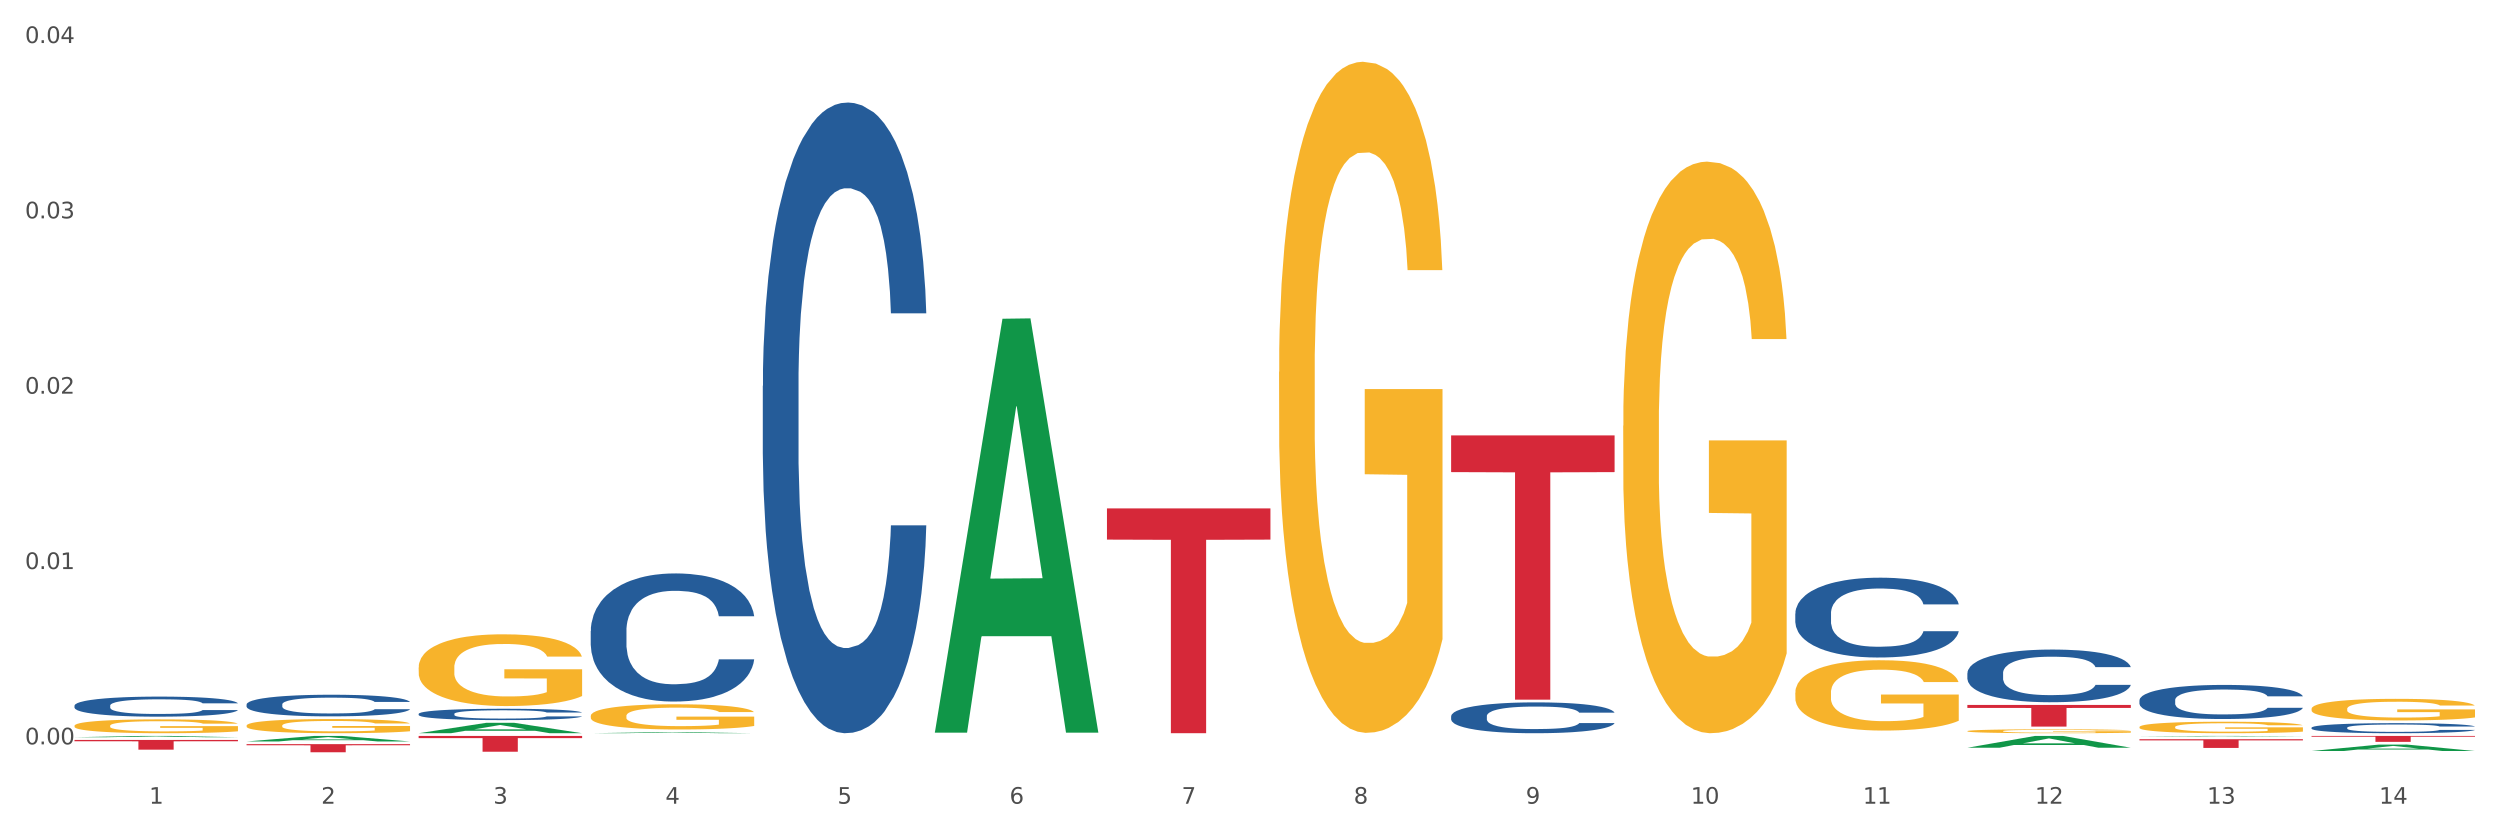 <?xml version="1.0" encoding="utf-8" standalone="no"?>
<!DOCTYPE svg PUBLIC "-//W3C//DTD SVG 1.1//EN"
  "http://www.w3.org/Graphics/SVG/1.1/DTD/svg11.dtd">
<svg xmlns:xlink="http://www.w3.org/1999/xlink" width="1080pt" height="360pt" viewBox="0 0 1080 360" xmlns="http://www.w3.org/2000/svg" version="1.1">
 <rect x="0" y="0" width="1080" height="360" fill="#333333" stroke="none"/>
 <defs>
  <style type="text/css">*{stroke-linejoin: round; stroke-linecap: butt}</style>
 </defs>
 <g id="figure_1">
  <g id="patch_1">
   <path d="M 0 360 
L 1080 360 
L 1080 0 
L 0 0 
z
" style="fill: #ffffff; stroke: #ffffff; stroke-linejoin: miter"/>
  </g>
  <g id="axes_1">
   <g id="matplotlib.axis_1">
    <g id="xtick_1">
     <g id="text_1">
      <!-- 1 -->
      <g style="fill: #4d4d4d" transform="translate(64.432 347.204) scale(0.096 -0.096)">
       <defs>
        <path id="DejaVuSans-31" d="M 794 531 
L 1825 531 
L 1825 4091 
L 703 3866 
L 703 4441 
L 1819 4666 
L 2450 4666 
L 2450 531 
L 3481 531 
L 3481 0 
L 794 0 
L 794 531 
z
" transform="scale(0.016)"/>
       </defs>
       <use xlink:href="#DejaVuSans-31"/>
      </g>
     </g>
    </g>
    <g id="xtick_2">
     <g id="text_2">
      <!-- 2 -->
      <g style="fill: #4d4d4d" transform="translate(138.771 347.204) scale(0.096 -0.096)">
       <defs>
        <path id="DejaVuSans-32" d="M 1228 531 
L 3431 531 
L 3431 0 
L 469 0 
L 469 531 
Q 828 903 1448 1529 
Q 2069 2156 2228 2338 
Q 2531 2678 2651 2914 
Q 2772 3150 2772 3378 
Q 2772 3750 2511 3984 
Q 2250 4219 1831 4219 
Q 1534 4219 1204 4116 
Q 875 4013 500 3803 
L 500 4441 
Q 881 4594 1212 4672 
Q 1544 4750 1819 4750 
Q 2544 4750 2975 4387 
Q 3406 4025 3406 3419 
Q 3406 3131 3298 2873 
Q 3191 2616 2906 2266 
Q 2828 2175 2409 1742 
Q 1991 1309 1228 531 
z
" transform="scale(0.016)"/>
       </defs>
       <use xlink:href="#DejaVuSans-32"/>
      </g>
     </g>
    </g>
    <g id="xtick_3">
     <g id="text_3">
      <!-- 3 -->
      <g style="fill: #4d4d4d" transform="translate(213.109 347.204) scale(0.096 -0.096)">
       <defs>
        <path id="DejaVuSans-33" d="M 2597 2516 
Q 3050 2419 3304 2112 
Q 3559 1806 3559 1356 
Q 3559 666 3084 287 
Q 2609 -91 1734 -91 
Q 1441 -91 1130 -33 
Q 819 25 488 141 
L 488 750 
Q 750 597 1062 519 
Q 1375 441 1716 441 
Q 2309 441 2620 675 
Q 2931 909 2931 1356 
Q 2931 1769 2642 2001 
Q 2353 2234 1838 2234 
L 1294 2234 
L 1294 2753 
L 1863 2753 
Q 2328 2753 2575 2939 
Q 2822 3125 2822 3475 
Q 2822 3834 2567 4026 
Q 2313 4219 1838 4219 
Q 1578 4219 1281 4162 
Q 984 4106 628 3988 
L 628 4550 
Q 988 4650 1302 4700 
Q 1616 4750 1894 4750 
Q 2613 4750 3031 4423 
Q 3450 4097 3450 3541 
Q 3450 3153 3228 2886 
Q 3006 2619 2597 2516 
z
" transform="scale(0.016)"/>
       </defs>
       <use xlink:href="#DejaVuSans-33"/>
      </g>
     </g>
    </g>
    <g id="xtick_4">
     <g id="text_4">
      <!-- 4 -->
      <g style="fill: #4d4d4d" transform="translate(287.448 347.204) scale(0.096 -0.096)">
       <defs>
        <path id="DejaVuSans-34" d="M 2419 4116 
L 825 1625 
L 2419 1625 
L 2419 4116 
z
M 2253 4666 
L 3047 4666 
L 3047 1625 
L 3713 1625 
L 3713 1100 
L 3047 1100 
L 3047 0 
L 2419 0 
L 2419 1100 
L 313 1100 
L 313 1709 
L 2253 4666 
z
" transform="scale(0.016)"/>
       </defs>
       <use xlink:href="#DejaVuSans-34"/>
      </g>
     </g>
    </g>
    <g id="xtick_5">
     <g id="text_5">
      <!-- 5 -->
      <g style="fill: #4d4d4d" transform="translate(361.787 347.204) scale(0.096 -0.096)">
       <defs>
        <path id="DejaVuSans-35" d="M 691 4666 
L 3169 4666 
L 3169 4134 
L 1269 4134 
L 1269 2991 
Q 1406 3038 1543 3061 
Q 1681 3084 1819 3084 
Q 2600 3084 3056 2656 
Q 3513 2228 3513 1497 
Q 3513 744 3044 326 
Q 2575 -91 1722 -91 
Q 1428 -91 1123 -41 
Q 819 9 494 109 
L 494 744 
Q 775 591 1075 516 
Q 1375 441 1709 441 
Q 2250 441 2565 725 
Q 2881 1009 2881 1497 
Q 2881 1984 2565 2268 
Q 2250 2553 1709 2553 
Q 1456 2553 1204 2497 
Q 953 2441 691 2322 
L 691 4666 
z
" transform="scale(0.016)"/>
       </defs>
       <use xlink:href="#DejaVuSans-35"/>
      </g>
     </g>
    </g>
    <g id="xtick_6">
     <g id="text_6">
      <!-- 6 -->
      <g style="fill: #4d4d4d" transform="translate(436.125 347.204) scale(0.096 -0.096)">
       <defs>
        <path id="DejaVuSans-36" d="M 2113 2584 
Q 1688 2584 1439 2293 
Q 1191 2003 1191 1497 
Q 1191 994 1439 701 
Q 1688 409 2113 409 
Q 2538 409 2786 701 
Q 3034 994 3034 1497 
Q 3034 2003 2786 2293 
Q 2538 2584 2113 2584 
z
M 3366 4563 
L 3366 3988 
Q 3128 4100 2886 4159 
Q 2644 4219 2406 4219 
Q 1781 4219 1451 3797 
Q 1122 3375 1075 2522 
Q 1259 2794 1537 2939 
Q 1816 3084 2150 3084 
Q 2853 3084 3261 2657 
Q 3669 2231 3669 1497 
Q 3669 778 3244 343 
Q 2819 -91 2113 -91 
Q 1303 -91 875 529 
Q 447 1150 447 2328 
Q 447 3434 972 4092 
Q 1497 4750 2381 4750 
Q 2619 4750 2861 4703 
Q 3103 4656 3366 4563 
z
" transform="scale(0.016)"/>
       </defs>
       <use xlink:href="#DejaVuSans-36"/>
      </g>
     </g>
    </g>
    <g id="xtick_7">
     <g id="text_7">
      <!-- 7 -->
      <g style="fill: #4d4d4d" transform="translate(510.464 347.204) scale(0.096 -0.096)">
       <defs>
        <path id="DejaVuSans-37" d="M 525 4666 
L 3525 4666 
L 3525 4397 
L 1831 0 
L 1172 0 
L 2766 4134 
L 525 4134 
L 525 4666 
z
" transform="scale(0.016)"/>
       </defs>
       <use xlink:href="#DejaVuSans-37"/>
      </g>
     </g>
    </g>
    <g id="xtick_8">
     <g id="text_8">
      <!-- 8 -->
      <g style="fill: #4d4d4d" transform="translate(584.803 347.204) scale(0.096 -0.096)">
       <defs>
        <path id="DejaVuSans-38" d="M 2034 2216 
Q 1584 2216 1326 1975 
Q 1069 1734 1069 1313 
Q 1069 891 1326 650 
Q 1584 409 2034 409 
Q 2484 409 2743 651 
Q 3003 894 3003 1313 
Q 3003 1734 2745 1975 
Q 2488 2216 2034 2216 
z
M 1403 2484 
Q 997 2584 770 2862 
Q 544 3141 544 3541 
Q 544 4100 942 4425 
Q 1341 4750 2034 4750 
Q 2731 4750 3128 4425 
Q 3525 4100 3525 3541 
Q 3525 3141 3298 2862 
Q 3072 2584 2669 2484 
Q 3125 2378 3379 2068 
Q 3634 1759 3634 1313 
Q 3634 634 3220 271 
Q 2806 -91 2034 -91 
Q 1263 -91 848 271 
Q 434 634 434 1313 
Q 434 1759 690 2068 
Q 947 2378 1403 2484 
z
M 1172 3481 
Q 1172 3119 1398 2916 
Q 1625 2713 2034 2713 
Q 2441 2713 2670 2916 
Q 2900 3119 2900 3481 
Q 2900 3844 2670 4047 
Q 2441 4250 2034 4250 
Q 1625 4250 1398 4047 
Q 1172 3844 1172 3481 
z
" transform="scale(0.016)"/>
       </defs>
       <use xlink:href="#DejaVuSans-38"/>
      </g>
     </g>
    </g>
    <g id="xtick_9">
     <g id="text_9">
      <!-- 9 -->
      <g style="fill: #4d4d4d" transform="translate(659.142 347.204) scale(0.096 -0.096)">
       <defs>
        <path id="DejaVuSans-39" d="M 703 97 
L 703 672 
Q 941 559 1184 500 
Q 1428 441 1663 441 
Q 2288 441 2617 861 
Q 2947 1281 2994 2138 
Q 2813 1869 2534 1725 
Q 2256 1581 1919 1581 
Q 1219 1581 811 2004 
Q 403 2428 403 3163 
Q 403 3881 828 4315 
Q 1253 4750 1959 4750 
Q 2769 4750 3195 4129 
Q 3622 3509 3622 2328 
Q 3622 1225 3098 567 
Q 2575 -91 1691 -91 
Q 1453 -91 1209 -44 
Q 966 3 703 97 
z
M 1959 2075 
Q 2384 2075 2632 2365 
Q 2881 2656 2881 3163 
Q 2881 3666 2632 3958 
Q 2384 4250 1959 4250 
Q 1534 4250 1286 3958 
Q 1038 3666 1038 3163 
Q 1038 2656 1286 2365 
Q 1534 2075 1959 2075 
z
" transform="scale(0.016)"/>
       </defs>
       <use xlink:href="#DejaVuSans-39"/>
      </g>
     </g>
    </g>
    <g id="xtick_10">
     <g id="text_10">
      <!-- 10 -->
      <g style="fill: #4d4d4d" transform="translate(730.426 347.204) scale(0.096 -0.096)">
       <defs>
        <path id="DejaVuSans-30" d="M 2034 4250 
Q 1547 4250 1301 3770 
Q 1056 3291 1056 2328 
Q 1056 1369 1301 889 
Q 1547 409 2034 409 
Q 2525 409 2770 889 
Q 3016 1369 3016 2328 
Q 3016 3291 2770 3770 
Q 2525 4250 2034 4250 
z
M 2034 4750 
Q 2819 4750 3233 4129 
Q 3647 3509 3647 2328 
Q 3647 1150 3233 529 
Q 2819 -91 2034 -91 
Q 1250 -91 836 529 
Q 422 1150 422 2328 
Q 422 3509 836 4129 
Q 1250 4750 2034 4750 
z
" transform="scale(0.016)"/>
       </defs>
       <use xlink:href="#DejaVuSans-31"/>
       <use xlink:href="#DejaVuSans-30" transform="translate(63.623 0)"/>
      </g>
     </g>
    </g>
    <g id="xtick_11">
     <g id="text_11">
      <!-- 11 -->
      <g style="fill: #4d4d4d" transform="translate(804.765 347.204) scale(0.096 -0.096)">
       <use xlink:href="#DejaVuSans-31"/>
       <use xlink:href="#DejaVuSans-31" transform="translate(63.623 0)"/>
      </g>
     </g>
    </g>
    <g id="xtick_12">
     <g id="text_12">
      <!-- 12 -->
      <g style="fill: #4d4d4d" transform="translate(879.104 347.204) scale(0.096 -0.096)">
       <use xlink:href="#DejaVuSans-31"/>
       <use xlink:href="#DejaVuSans-32" transform="translate(63.623 0)"/>
      </g>
     </g>
    </g>
    <g id="xtick_13">
     <g id="text_13">
      <!-- 13 -->
      <g style="fill: #4d4d4d" transform="translate(953.442 347.204) scale(0.096 -0.096)">
       <use xlink:href="#DejaVuSans-31"/>
       <use xlink:href="#DejaVuSans-33" transform="translate(63.623 0)"/>
      </g>
     </g>
    </g>
    <g id="xtick_14">
     <g id="text_14">
      <!-- 14 -->
      <g style="fill: #4d4d4d" transform="translate(1027.781 347.204) scale(0.096 -0.096)">
       <use xlink:href="#DejaVuSans-31"/>
       <use xlink:href="#DejaVuSans-34" transform="translate(63.623 0)"/>
      </g>
     </g>
    </g>
    <g id="xtick_15"/>
    <g id="xtick_16"/>
    <g id="xtick_17"/>
    <g id="xtick_18"/>
    <g id="xtick_19"/>
    <g id="xtick_20"/>
    <g id="xtick_21"/>
    <g id="xtick_22"/>
    <g id="xtick_23"/>
    <g id="xtick_24"/>
    <g id="xtick_25"/>
    <g id="xtick_26"/>
    <g id="xtick_27"/>
   </g>
   <g id="matplotlib.axis_2">
    <g id="ytick_1">
     <g id="text_15">
      <!-- 0.00 -->
      <g style="fill: #4d4d4d" transform="translate(10.8 321.567) scale(0.096 -0.096)">
       <defs>
        <path id="DejaVuSans-2e" d="M 684 794 
L 1344 794 
L 1344 0 
L 684 0 
L 684 794 
z
" transform="scale(0.016)"/>
       </defs>
       <use xlink:href="#DejaVuSans-30"/>
       <use xlink:href="#DejaVuSans-2e" transform="translate(63.623 0)"/>
       <use xlink:href="#DejaVuSans-30" transform="translate(95.41 0)"/>
       <use xlink:href="#DejaVuSans-30" transform="translate(159.033 0)"/>
      </g>
     </g>
    </g>
    <g id="ytick_2">
     <g id="text_16">
      <!-- 0.01 -->
      <g style="fill: #4d4d4d" transform="translate(10.8 245.823) scale(0.096 -0.096)">
       <use xlink:href="#DejaVuSans-30"/>
       <use xlink:href="#DejaVuSans-2e" transform="translate(63.623 0)"/>
       <use xlink:href="#DejaVuSans-30" transform="translate(95.41 0)"/>
       <use xlink:href="#DejaVuSans-31" transform="translate(159.033 0)"/>
      </g>
     </g>
    </g>
    <g id="ytick_3">
     <g id="text_17">
      <!-- 0.02 -->
      <g style="fill: #4d4d4d" transform="translate(10.8 170.078) scale(0.096 -0.096)">
       <use xlink:href="#DejaVuSans-30"/>
       <use xlink:href="#DejaVuSans-2e" transform="translate(63.623 0)"/>
       <use xlink:href="#DejaVuSans-30" transform="translate(95.41 0)"/>
       <use xlink:href="#DejaVuSans-32" transform="translate(159.033 0)"/>
      </g>
     </g>
    </g>
    <g id="ytick_4">
     <g id="text_18">
      <!-- 0.03 -->
      <g style="fill: #4d4d4d" transform="translate(10.8 94.333) scale(0.096 -0.096)">
       <use xlink:href="#DejaVuSans-30"/>
       <use xlink:href="#DejaVuSans-2e" transform="translate(63.623 0)"/>
       <use xlink:href="#DejaVuSans-30" transform="translate(95.41 0)"/>
       <use xlink:href="#DejaVuSans-33" transform="translate(159.033 0)"/>
      </g>
     </g>
    </g>
    <g id="ytick_5">
     <g id="text_19">
      <!-- 0.04 -->
      <g style="fill: #4d4d4d" transform="translate(10.8 18.589) scale(0.096 -0.096)">
       <use xlink:href="#DejaVuSans-30"/>
       <use xlink:href="#DejaVuSans-2e" transform="translate(63.623 0)"/>
       <use xlink:href="#DejaVuSans-30" transform="translate(95.41 0)"/>
       <use xlink:href="#DejaVuSans-34" transform="translate(159.033 0)"/>
      </g>
     </g>
    </g>
    <g id="ytick_6"/>
    <g id="ytick_7"/>
    <g id="ytick_8"/>
    <g id="ytick_9"/>
   </g>
   <g id="PolyCollection_1">
    <path d="M 32.175 318.49 
L 32.248 318.489 
L 61.37 317.92 
L 73.456 317.92 
L 102.797 318.491 
L 88.818 318.491 
L 82.484 318.358 
L 52.415 318.358 
L 52.197 318.36 
L 46.081 318.491 
L 32.175 318.491 
L 32.175 318.49 
L 56.201 318.279 
L 78.698 318.278 
L 67.559 318.042 
L 67.413 318.041 
L 67.267 318.042 
L 56.128 318.278 
L 56.201 318.279 
L 32.175 318.49 
z
" clip-path="url(#p9a8f7c7451)" style="fill: #109648"/>
    <path d="M 106.514 320.308 
L 106.587 320.306 
L 135.709 317.922 
L 147.795 317.92 
L 177.135 320.313 
L 163.157 320.313 
L 156.823 319.756 
L 126.754 319.756 
L 126.535 319.765 
L 120.42 320.313 
L 106.514 320.313 
L 106.514 320.308 
L 130.54 319.423 
L 153.037 319.421 
L 141.897 318.43 
L 141.752 318.425 
L 141.606 318.432 
L 130.467 319.421 
L 130.54 319.423 
L 106.514 320.308 
z
" clip-path="url(#p9a8f7c7451)" style="fill: #109648"/>
    <path d="M 180.852 316.746 
L 180.925 316.742 
L 210.048 312.256 
L 222.133 312.252 
L 251.474 316.755 
L 237.495 316.755 
L 231.161 315.706 
L 201.092 315.706 
L 200.874 315.723 
L 194.758 316.755 
L 180.852 316.755 
L 180.852 316.746 
L 204.878 315.081 
L 227.375 315.076 
L 216.236 313.212 
L 216.09 313.203 
L 215.945 313.216 
L 204.806 315.076 
L 204.878 315.081 
L 180.852 316.746 
z
" clip-path="url(#p9a8f7c7451)" style="fill: #109648"/>
    <path d="M 255.191 316.754 
L 255.264 316.754 
L 284.386 316.308 
L 296.472 316.308 
L 325.813 316.755 
L 311.834 316.755 
L 305.5 316.651 
L 275.431 316.651 
L 275.213 316.653 
L 269.097 316.755 
L 255.191 316.755 
L 255.191 316.754 
L 279.217 316.589 
L 301.714 316.588 
L 290.575 316.403 
L 290.429 316.402 
L 290.284 316.404 
L 279.144 316.588 
L 279.217 316.589 
L 255.191 316.754 
z
" clip-path="url(#p9a8f7c7451)" style="fill: #109648"/>
    <path d="M 552.546 160.65 
L 552.629 160.385 
L 552.629 150.854 
L 552.796 142.646 
L 553.63 122.788 
L 554.881 106.372 
L 555.798 97.634 
L 556.715 90.485 
L 557.799 83.337 
L 559.133 75.923 
L 561.551 65.067 
L 563.052 59.507 
L 564.886 53.682 
L 568.221 45.209 
L 570.639 40.444 
L 573.141 36.472 
L 577.226 31.706 
L 579.894 29.588 
L 582.729 27.999 
L 586.148 26.94 
L 588.732 26.675 
L 594.402 27.47 
L 599.238 29.853 
L 601.573 31.706 
L 604.574 34.883 
L 606.158 37.002 
L 608.743 41.238 
L 611.411 46.798 
L 613.246 51.564 
L 615.997 60.566 
L 618.082 69.568 
L 619.999 80.689 
L 621 88.367 
L 621.75 95.516 
L 622.417 103.724 
L 623.084 116.698 
L 608.076 116.698 
L 607.493 107.431 
L 606.575 98.693 
L 605.241 90.221 
L 604.074 84.925 
L 602.073 78.306 
L 600.239 74.07 
L 598.321 70.892 
L 595.986 68.245 
L 594.152 66.921 
L 591.567 65.862 
L 586.481 66.126 
L 583.063 68.245 
L 580.728 70.892 
L 579.227 73.275 
L 577.893 75.923 
L 576.392 79.63 
L 574.641 85.19 
L 573.391 90.221 
L 572.14 96.575 
L 571.139 102.93 
L 570.222 110.343 
L 569.472 118.287 
L 568.888 126.495 
L 568.388 136.556 
L 567.971 153.237 
L 567.971 189.51 
L 568.138 197.718 
L 568.555 208.574 
L 569.055 216.782 
L 569.889 226.578 
L 570.639 233.198 
L 572.057 242.73 
L 573.641 250.673 
L 574.891 255.703 
L 576.142 259.94 
L 578.31 265.765 
L 580.728 270.531 
L 582.812 273.443 
L 585.647 276.091 
L 587.565 277.15 
L 589.233 277.679 
L 593.318 277.679 
L 596.236 276.885 
L 599.488 275.032 
L 601.99 272.649 
L 604.074 269.736 
L 606.409 264.97 
L 607.909 260.469 
L 607.909 205.132 
L 589.566 204.867 
L 589.566 168.064 
L 623.168 168.064 
L 623.168 276.091 
L 621.75 281.651 
L 620.166 286.682 
L 618.499 291.183 
L 615.997 296.743 
L 612.996 302.038 
L 610.327 305.745 
L 607.493 308.923 
L 604.157 311.835 
L 599.822 314.483 
L 597.154 315.542 
L 593.818 316.336 
L 589.9 316.601 
L 586.481 316.071 
L 583.146 314.748 
L 579.644 312.365 
L 576.226 308.923 
L 573.641 305.481 
L 571.056 301.244 
L 568.305 295.684 
L 566.137 290.389 
L 564.469 285.623 
L 562.635 279.533 
L 560.634 271.59 
L 559.133 264.441 
L 557.799 257.027 
L 556.381 247.495 
L 555.381 239.287 
L 554.38 228.961 
L 553.797 221.283 
L 553.13 209.368 
L 552.629 192.688 
L 552.546 160.65 
z
" clip-path="url(#p9a8f7c7451)" style="fill: #f7b32b"/>
    <path d="M 701.223 183.926 
L 701.307 183.7 
L 701.307 175.582 
L 701.474 168.591 
L 702.307 151.677 
L 703.558 137.695 
L 704.475 130.253 
L 705.392 124.164 
L 706.476 118.075 
L 707.81 111.761 
L 710.228 102.515 
L 711.729 97.779 
L 713.563 92.817 
L 716.899 85.601 
L 719.317 81.542 
L 721.818 78.159 
L 725.903 74.1 
L 728.572 72.295 
L 731.406 70.942 
L 734.825 70.04 
L 737.41 69.815 
L 743.08 70.491 
L 747.915 72.521 
L 750.25 74.1 
L 753.252 76.806 
L 754.836 78.61 
L 757.421 82.218 
L 760.089 86.954 
L 761.923 91.013 
L 764.675 98.681 
L 766.759 106.348 
L 768.677 115.82 
L 769.677 122.36 
L 770.428 128.449 
L 771.095 135.44 
L 771.762 146.49 
L 756.754 146.49 
L 756.17 138.597 
L 755.253 131.155 
L 753.919 123.939 
L 752.751 119.428 
L 750.75 113.79 
L 748.916 110.182 
L 746.998 107.476 
L 744.664 105.221 
L 742.829 104.093 
L 740.245 103.191 
L 735.159 103.417 
L 731.74 105.221 
L 729.405 107.476 
L 727.905 109.506 
L 726.571 111.761 
L 725.07 114.918 
L 723.319 119.654 
L 722.068 123.939 
L 720.817 129.351 
L 719.817 134.763 
L 718.9 141.078 
L 718.149 147.843 
L 717.566 154.834 
L 717.065 163.404 
L 716.648 177.611 
L 716.648 208.507 
L 716.815 215.498 
L 717.232 224.744 
L 717.732 231.735 
L 718.566 240.079 
L 719.317 245.717 
L 720.734 253.836 
L 722.318 260.601 
L 723.569 264.886 
L 724.82 268.494 
L 726.987 273.456 
L 729.405 277.515 
L 731.49 279.996 
L 734.325 282.251 
L 736.242 283.153 
L 737.91 283.604 
L 741.996 283.604 
L 744.914 282.928 
L 748.166 281.349 
L 750.667 279.319 
L 752.751 276.839 
L 755.086 272.779 
L 756.587 268.946 
L 756.587 221.813 
L 738.244 221.587 
L 738.244 190.24 
L 771.845 190.24 
L 771.845 282.251 
L 770.428 286.987 
L 768.844 291.272 
L 767.176 295.105 
L 764.675 299.841 
L 761.673 304.352 
L 759.005 307.509 
L 756.17 310.215 
L 752.835 312.696 
L 748.499 314.951 
L 745.831 315.853 
L 742.496 316.529 
L 738.577 316.755 
L 735.159 316.304 
L 731.823 315.176 
L 728.321 313.147 
L 724.903 310.215 
L 722.318 307.283 
L 719.733 303.675 
L 716.982 298.939 
L 714.814 294.429 
L 713.147 290.37 
L 711.312 285.183 
L 709.311 278.417 
L 707.81 272.328 
L 706.476 266.014 
L 705.059 257.895 
L 704.058 250.904 
L 703.058 242.109 
L 702.474 235.569 
L 701.807 225.421 
L 701.307 211.213 
L 701.223 183.926 
z
" clip-path="url(#p9a8f7c7451)" style="fill: #f7b32b"/>
    <path d="M 775.562 299.258 
L 775.645 299.23 
L 775.645 298.23 
L 775.812 297.37 
L 776.646 295.288 
L 777.897 293.567 
L 778.814 292.651 
L 779.731 291.902 
L 780.815 291.152 
L 782.149 290.375 
L 784.567 289.237 
L 786.068 288.654 
L 787.902 288.043 
L 791.237 287.155 
L 793.655 286.655 
L 796.157 286.239 
L 800.242 285.739 
L 802.91 285.517 
L 805.745 285.351 
L 809.164 285.239 
L 811.748 285.212 
L 817.418 285.295 
L 822.254 285.545 
L 824.589 285.739 
L 827.59 286.072 
L 829.175 286.294 
L 831.759 286.738 
L 834.427 287.321 
L 836.262 287.821 
L 839.013 288.765 
L 841.098 289.709 
L 843.015 290.874 
L 844.016 291.679 
L 844.766 292.429 
L 845.433 293.289 
L 846.1 294.65 
L 831.092 294.65 
L 830.509 293.678 
L 829.592 292.762 
L 828.257 291.874 
L 827.09 291.319 
L 825.089 290.625 
L 823.255 290.18 
L 821.337 289.847 
L 819.002 289.57 
L 817.168 289.431 
L 814.583 289.32 
L 809.497 289.348 
L 806.079 289.57 
L 803.744 289.847 
L 802.243 290.097 
L 800.909 290.375 
L 799.408 290.763 
L 797.657 291.346 
L 796.407 291.874 
L 795.156 292.54 
L 794.156 293.206 
L 793.238 293.983 
L 792.488 294.816 
L 791.904 295.677 
L 791.404 296.732 
L 790.987 298.48 
L 790.987 302.283 
L 791.154 303.144 
L 791.571 304.282 
L 792.071 305.142 
L 792.905 306.169 
L 793.655 306.863 
L 795.073 307.863 
L 796.657 308.695 
L 797.908 309.223 
L 799.158 309.667 
L 801.326 310.278 
L 803.744 310.777 
L 805.829 311.083 
L 808.663 311.36 
L 810.581 311.471 
L 812.249 311.527 
L 816.334 311.527 
L 819.253 311.444 
L 822.504 311.249 
L 825.006 310.999 
L 827.09 310.694 
L 829.425 310.194 
L 830.926 309.723 
L 830.926 303.921 
L 812.582 303.893 
L 812.582 300.035 
L 846.184 300.035 
L 846.184 311.36 
L 844.766 311.943 
L 843.182 312.471 
L 841.515 312.942 
L 839.013 313.525 
L 836.012 314.081 
L 833.344 314.469 
L 830.509 314.802 
L 827.174 315.108 
L 822.838 315.385 
L 820.17 315.496 
L 816.835 315.58 
L 812.916 315.607 
L 809.497 315.552 
L 806.162 315.413 
L 802.66 315.163 
L 799.242 314.802 
L 796.657 314.441 
L 794.072 313.997 
L 791.321 313.414 
L 789.153 312.859 
L 787.485 312.36 
L 785.651 311.721 
L 783.65 310.888 
L 782.149 310.139 
L 780.815 309.362 
L 779.398 308.362 
L 778.397 307.502 
L 777.396 306.419 
L 776.813 305.614 
L 776.146 304.365 
L 775.645 302.616 
L 775.562 299.258 
z
" clip-path="url(#p9a8f7c7451)" style="fill: #f7b32b"/>
    <path d="M 849.901 315.84 
L 849.984 315.839 
L 849.984 315.783 
L 850.151 315.735 
L 850.985 315.618 
L 852.235 315.522 
L 853.153 315.471 
L 854.07 315.429 
L 855.154 315.387 
L 856.488 315.343 
L 858.906 315.28 
L 860.407 315.247 
L 862.241 315.213 
L 865.576 315.163 
L 867.994 315.135 
L 870.495 315.112 
L 874.581 315.084 
L 877.249 315.072 
L 880.084 315.062 
L 883.502 315.056 
L 886.087 315.054 
L 891.757 315.059 
L 896.593 315.073 
L 898.927 315.084 
L 901.929 315.103 
L 903.513 315.115 
L 906.098 315.14 
L 908.766 315.172 
L 910.601 315.2 
L 913.352 315.253 
L 915.436 315.306 
L 917.354 315.371 
L 918.355 315.416 
L 919.105 315.458 
L 919.772 315.506 
L 920.439 315.582 
L 905.431 315.582 
L 904.847 315.528 
L 903.93 315.477 
L 902.596 315.427 
L 901.429 315.396 
L 899.428 315.357 
L 897.593 315.332 
L 895.676 315.314 
L 893.341 315.298 
L 891.507 315.29 
L 888.922 315.284 
L 883.836 315.286 
L 880.417 315.298 
L 878.083 315.314 
L 876.582 315.328 
L 875.248 315.343 
L 873.747 315.365 
L 871.996 315.398 
L 870.745 315.427 
L 869.495 315.464 
L 868.494 315.502 
L 867.577 315.545 
L 866.827 315.592 
L 866.243 315.64 
L 865.743 315.699 
L 865.326 315.797 
L 865.326 316.01 
L 865.493 316.058 
L 865.91 316.121 
L 866.41 316.169 
L 867.244 316.227 
L 867.994 316.266 
L 869.411 316.322 
L 870.996 316.368 
L 872.246 316.398 
L 873.497 316.423 
L 875.665 316.457 
L 878.083 316.485 
L 880.167 316.502 
L 883.002 316.517 
L 884.92 316.524 
L 886.587 316.527 
L 890.673 316.527 
L 893.591 316.522 
L 896.843 316.511 
L 899.344 316.497 
L 901.429 316.48 
L 903.763 316.452 
L 905.264 316.426 
L 905.264 316.101 
L 886.921 316.1 
L 886.921 315.884 
L 920.523 315.884 
L 920.523 316.517 
L 919.105 316.55 
L 917.521 316.579 
L 915.853 316.606 
L 913.352 316.638 
L 910.35 316.67 
L 907.682 316.691 
L 904.847 316.71 
L 901.512 316.727 
L 897.177 316.743 
L 894.508 316.749 
L 891.173 316.753 
L 887.254 316.755 
L 883.836 316.752 
L 880.501 316.744 
L 876.999 316.73 
L 873.58 316.71 
L 870.996 316.69 
L 868.411 316.665 
L 865.659 316.632 
L 863.492 316.601 
L 861.824 316.573 
L 859.99 316.538 
L 857.989 316.491 
L 856.488 316.449 
L 855.154 316.406 
L 853.736 316.35 
L 852.736 316.301 
L 851.735 316.241 
L 851.151 316.196 
L 850.484 316.126 
L 849.984 316.028 
L 849.901 315.84 
z
" clip-path="url(#p9a8f7c7451)" style="fill: #f7b32b"/>
    <path d="M 32.175 313.532 
L 32.258 313.527 
L 32.258 313.33 
L 32.425 313.16 
L 33.259 312.75 
L 34.51 312.411 
L 35.427 312.23 
L 36.344 312.083 
L 37.428 311.935 
L 38.762 311.782 
L 41.18 311.557 
L 42.681 311.442 
L 44.515 311.322 
L 47.85 311.147 
L 50.268 311.048 
L 52.77 310.966 
L 56.855 310.868 
L 59.523 310.824 
L 62.358 310.791 
L 65.777 310.769 
L 68.361 310.764 
L 74.031 310.78 
L 78.867 310.83 
L 81.202 310.868 
L 84.203 310.934 
L 85.788 310.977 
L 88.372 311.065 
L 91.04 311.18 
L 92.875 311.278 
L 95.626 311.464 
L 97.711 311.65 
L 99.628 311.88 
L 100.629 312.039 
L 101.379 312.186 
L 102.046 312.356 
L 102.713 312.624 
L 87.705 312.624 
L 87.122 312.433 
L 86.204 312.252 
L 84.87 312.077 
L 83.703 311.968 
L 81.702 311.831 
L 79.868 311.743 
L 77.95 311.678 
L 75.615 311.623 
L 73.781 311.596 
L 71.196 311.574 
L 66.11 311.579 
L 62.692 311.623 
L 60.357 311.678 
L 58.856 311.727 
L 57.522 311.782 
L 56.021 311.858 
L 54.27 311.973 
L 53.02 312.077 
L 51.769 312.208 
L 50.768 312.34 
L 49.851 312.493 
L 49.101 312.657 
L 48.517 312.827 
L 48.017 313.035 
L 47.6 313.379 
L 47.6 314.129 
L 47.767 314.298 
L 48.184 314.523 
L 48.684 314.692 
L 49.518 314.895 
L 50.268 315.032 
L 51.686 315.228 
L 53.27 315.393 
L 54.52 315.497 
L 55.771 315.584 
L 57.939 315.704 
L 60.357 315.803 
L 62.441 315.863 
L 65.276 315.918 
L 67.194 315.94 
L 68.862 315.951 
L 72.947 315.951 
L 75.865 315.934 
L 79.117 315.896 
L 81.619 315.847 
L 83.703 315.787 
L 86.038 315.688 
L 87.538 315.595 
L 87.538 314.452 
L 69.195 314.446 
L 69.195 313.686 
L 102.797 313.686 
L 102.797 315.918 
L 101.379 316.033 
L 99.795 316.137 
L 98.128 316.23 
L 95.626 316.345 
L 92.625 316.454 
L 89.956 316.531 
L 87.122 316.596 
L 83.786 316.656 
L 79.451 316.711 
L 76.783 316.733 
L 73.447 316.749 
L 69.529 316.755 
L 66.11 316.744 
L 62.775 316.717 
L 59.273 316.667 
L 55.855 316.596 
L 53.27 316.525 
L 50.685 316.438 
L 47.934 316.323 
L 45.766 316.213 
L 44.098 316.115 
L 42.264 315.989 
L 40.263 315.825 
L 38.762 315.677 
L 37.428 315.524 
L 36.01 315.327 
L 35.01 315.157 
L 34.009 314.944 
L 33.426 314.785 
L 32.759 314.539 
L 32.258 314.194 
L 32.175 313.532 
z
" clip-path="url(#p9a8f7c7451)" style="fill: #f7b32b"/>
    <path d="M 106.514 313.462 
L 106.597 313.456 
L 106.597 313.255 
L 106.764 313.082 
L 107.598 312.663 
L 108.848 312.316 
L 109.765 312.131 
L 110.683 311.981 
L 111.767 311.83 
L 113.101 311.673 
L 115.519 311.444 
L 117.019 311.326 
L 118.854 311.203 
L 122.189 311.025 
L 124.607 310.924 
L 127.108 310.84 
L 131.194 310.739 
L 133.862 310.695 
L 136.697 310.661 
L 140.115 310.639 
L 142.7 310.633 
L 148.37 310.65 
L 153.206 310.7 
L 155.54 310.739 
L 158.542 310.806 
L 160.126 310.851 
L 162.711 310.941 
L 165.379 311.058 
L 167.213 311.159 
L 169.965 311.349 
L 172.049 311.539 
L 173.967 311.774 
L 174.968 311.936 
L 175.718 312.087 
L 176.385 312.26 
L 177.052 312.534 
L 162.044 312.534 
L 161.46 312.338 
L 160.543 312.154 
L 159.209 311.975 
L 158.042 311.863 
L 156.041 311.723 
L 154.206 311.634 
L 152.289 311.567 
L 149.954 311.511 
L 148.12 311.483 
L 145.535 311.461 
L 140.449 311.466 
L 137.03 311.511 
L 134.696 311.567 
L 133.195 311.617 
L 131.861 311.673 
L 130.36 311.751 
L 128.609 311.869 
L 127.358 311.975 
L 126.108 312.109 
L 125.107 312.243 
L 124.19 312.4 
L 123.44 312.568 
L 122.856 312.741 
L 122.356 312.953 
L 121.939 313.306 
L 121.939 314.071 
L 122.106 314.245 
L 122.522 314.474 
L 123.023 314.647 
L 123.856 314.854 
L 124.607 314.994 
L 126.024 315.195 
L 127.609 315.363 
L 128.859 315.469 
L 130.11 315.559 
L 132.278 315.682 
L 134.696 315.782 
L 136.78 315.844 
L 139.615 315.9 
L 141.533 315.922 
L 143.2 315.933 
L 147.286 315.933 
L 150.204 315.916 
L 153.456 315.877 
L 155.957 315.827 
L 158.042 315.765 
L 160.376 315.665 
L 161.877 315.57 
L 161.877 314.401 
L 143.534 314.396 
L 143.534 313.619 
L 177.135 313.619 
L 177.135 315.9 
L 175.718 316.017 
L 174.134 316.123 
L 172.466 316.218 
L 169.965 316.336 
L 166.963 316.447 
L 164.295 316.526 
L 161.46 316.593 
L 158.125 316.654 
L 153.789 316.71 
L 151.121 316.733 
L 147.786 316.749 
L 143.867 316.755 
L 140.449 316.744 
L 137.114 316.716 
L 133.612 316.665 
L 130.193 316.593 
L 127.609 316.52 
L 125.024 316.431 
L 122.272 316.313 
L 120.104 316.201 
L 118.437 316.101 
L 116.603 315.972 
L 114.601 315.805 
L 113.101 315.654 
L 111.767 315.497 
L 110.349 315.296 
L 109.349 315.122 
L 108.348 314.904 
L 107.764 314.742 
L 107.097 314.491 
L 106.597 314.139 
L 106.514 313.462 
z
" clip-path="url(#p9a8f7c7451)" style="fill: #f7b32b"/>
    <path d="M 180.852 288.343 
L 180.936 288.314 
L 180.936 287.295 
L 181.103 286.417 
L 181.936 284.294 
L 183.187 282.539 
L 184.104 281.605 
L 185.021 280.841 
L 186.105 280.076 
L 187.439 279.283 
L 189.857 278.123 
L 191.358 277.528 
L 193.192 276.905 
L 196.528 276 
L 198.946 275.49 
L 201.447 275.065 
L 205.533 274.556 
L 208.201 274.329 
L 211.036 274.159 
L 214.454 274.046 
L 217.039 274.018 
L 222.709 274.103 
L 227.545 274.358 
L 229.879 274.556 
L 232.881 274.896 
L 234.465 275.122 
L 237.05 275.575 
L 239.718 276.169 
L 241.552 276.679 
L 244.304 277.642 
L 246.388 278.604 
L 248.306 279.793 
L 249.306 280.614 
L 250.057 281.378 
L 250.724 282.256 
L 251.391 283.643 
L 236.383 283.643 
L 235.799 282.652 
L 234.882 281.718 
L 233.548 280.812 
L 232.38 280.246 
L 230.379 279.538 
L 228.545 279.085 
L 226.627 278.746 
L 224.293 278.463 
L 222.458 278.321 
L 219.874 278.208 
L 214.788 278.236 
L 211.369 278.463 
L 209.034 278.746 
L 207.534 279 
L 206.2 279.283 
L 204.699 279.68 
L 202.948 280.274 
L 201.697 280.812 
L 200.446 281.492 
L 199.446 282.171 
L 198.529 282.964 
L 197.778 283.813 
L 197.195 284.691 
L 196.694 285.766 
L 196.277 287.55 
L 196.277 291.428 
L 196.444 292.306 
L 196.861 293.467 
L 197.361 294.344 
L 198.195 295.392 
L 198.946 296.099 
L 200.363 297.118 
L 201.947 297.968 
L 203.198 298.506 
L 204.449 298.959 
L 206.616 299.581 
L 209.034 300.091 
L 211.119 300.402 
L 213.954 300.685 
L 215.871 300.799 
L 217.539 300.855 
L 221.625 300.855 
L 224.543 300.77 
L 227.795 300.572 
L 230.296 300.317 
L 232.38 300.006 
L 234.715 299.496 
L 236.216 299.015 
L 236.216 293.098 
L 217.873 293.07 
L 217.873 289.135 
L 251.474 289.135 
L 251.474 300.685 
L 250.057 301.28 
L 248.473 301.818 
L 246.805 302.299 
L 244.304 302.894 
L 241.302 303.46 
L 238.634 303.856 
L 235.799 304.196 
L 232.464 304.507 
L 228.128 304.79 
L 225.46 304.904 
L 222.125 304.988 
L 218.206 305.017 
L 214.788 304.96 
L 211.452 304.819 
L 207.951 304.564 
L 204.532 304.196 
L 201.947 303.828 
L 199.362 303.375 
L 196.611 302.78 
L 194.443 302.214 
L 192.776 301.705 
L 190.941 301.053 
L 188.94 300.204 
L 187.439 299.44 
L 186.105 298.647 
L 184.688 297.628 
L 183.687 296.75 
L 182.687 295.646 
L 182.103 294.825 
L 181.436 293.551 
L 180.936 291.768 
L 180.852 288.343 
z
" clip-path="url(#p9a8f7c7451)" style="fill: #f7b32b"/>
    <path d="M 255.191 309.279 
L 255.275 309.269 
L 255.275 308.911 
L 255.441 308.602 
L 256.275 307.856 
L 257.526 307.238 
L 258.443 306.91 
L 259.36 306.641 
L 260.444 306.372 
L 261.778 306.093 
L 264.196 305.685 
L 265.697 305.476 
L 267.531 305.257 
L 270.866 304.939 
L 273.284 304.759 
L 275.786 304.61 
L 279.871 304.431 
L 282.539 304.351 
L 285.374 304.292 
L 288.793 304.252 
L 291.377 304.242 
L 297.047 304.272 
L 301.883 304.361 
L 304.218 304.431 
L 307.219 304.55 
L 308.804 304.63 
L 311.388 304.789 
L 314.057 304.998 
L 315.891 305.178 
L 318.642 305.516 
L 320.727 305.855 
L 322.645 306.273 
L 323.645 306.561 
L 324.395 306.83 
L 325.062 307.139 
L 325.73 307.627 
L 310.721 307.627 
L 310.138 307.278 
L 309.221 306.95 
L 307.886 306.631 
L 306.719 306.432 
L 304.718 306.183 
L 302.884 306.024 
L 300.966 305.904 
L 298.631 305.805 
L 296.797 305.755 
L 294.212 305.715 
L 289.126 305.725 
L 285.708 305.805 
L 283.373 305.904 
L 281.872 305.994 
L 280.538 306.093 
L 279.037 306.233 
L 277.286 306.442 
L 276.036 306.631 
L 274.785 306.87 
L 273.785 307.109 
L 272.867 307.388 
L 272.117 307.686 
L 271.533 307.995 
L 271.033 308.373 
L 270.616 309 
L 270.616 310.364 
L 270.783 310.673 
L 271.2 311.081 
L 271.7 311.39 
L 272.534 311.758 
L 273.284 312.007 
L 274.702 312.365 
L 276.286 312.664 
L 277.537 312.853 
L 278.787 313.012 
L 280.955 313.231 
L 283.373 313.411 
L 285.458 313.52 
L 288.292 313.62 
L 290.21 313.66 
L 291.878 313.679 
L 295.963 313.679 
L 298.882 313.65 
L 302.133 313.58 
L 304.635 313.49 
L 306.719 313.381 
L 309.054 313.202 
L 310.555 313.032 
L 310.555 310.952 
L 292.211 310.942 
L 292.211 309.558 
L 325.813 309.558 
L 325.813 313.62 
L 324.395 313.829 
L 322.811 314.018 
L 321.144 314.187 
L 318.642 314.396 
L 315.641 314.595 
L 312.973 314.735 
L 310.138 314.854 
L 306.803 314.964 
L 302.467 315.063 
L 299.799 315.103 
L 296.464 315.133 
L 292.545 315.143 
L 289.126 315.123 
L 285.791 315.073 
L 282.289 314.984 
L 278.871 314.854 
L 276.286 314.725 
L 273.701 314.566 
L 270.95 314.356 
L 268.782 314.157 
L 267.114 313.978 
L 265.28 313.749 
L 263.279 313.451 
L 261.778 313.182 
L 260.444 312.903 
L 259.027 312.545 
L 258.026 312.236 
L 257.025 311.848 
L 256.442 311.559 
L 255.775 311.111 
L 255.275 310.484 
L 255.191 309.279 
z
" clip-path="url(#p9a8f7c7451)" style="fill: #f7b32b"/>
    <path d="M 998.578 306.213 
L 998.662 306.204 
L 998.662 305.897 
L 998.828 305.633 
L 999.662 304.993 
L 1000.913 304.464 
L 1001.83 304.182 
L 1002.747 303.952 
L 1003.831 303.722 
L 1005.165 303.483 
L 1007.583 303.133 
L 1009.084 302.954 
L 1010.918 302.766 
L 1014.253 302.493 
L 1016.671 302.34 
L 1019.173 302.212 
L 1023.258 302.058 
L 1025.926 301.99 
L 1028.761 301.939 
L 1032.18 301.905 
L 1034.765 301.896 
L 1040.434 301.922 
L 1045.27 301.998 
L 1047.605 302.058 
L 1050.607 302.161 
L 1052.191 302.229 
L 1054.775 302.365 
L 1057.444 302.544 
L 1059.278 302.698 
L 1062.029 302.988 
L 1064.114 303.278 
L 1066.032 303.636 
L 1067.032 303.884 
L 1067.783 304.114 
L 1068.45 304.379 
L 1069.117 304.797 
L 1054.108 304.797 
L 1053.525 304.498 
L 1052.608 304.216 
L 1051.274 303.943 
L 1050.106 303.773 
L 1048.105 303.56 
L 1046.271 303.423 
L 1044.353 303.321 
L 1042.019 303.235 
L 1040.184 303.193 
L 1037.599 303.159 
L 1032.513 303.167 
L 1029.095 303.235 
L 1026.76 303.321 
L 1025.259 303.397 
L 1023.925 303.483 
L 1022.425 303.602 
L 1020.674 303.781 
L 1019.423 303.943 
L 1018.172 304.148 
L 1017.172 304.353 
L 1016.255 304.592 
L 1015.504 304.848 
L 1014.92 305.112 
L 1014.42 305.436 
L 1014.003 305.974 
L 1014.003 307.142 
L 1014.17 307.407 
L 1014.587 307.757 
L 1015.087 308.021 
L 1015.921 308.337 
L 1016.671 308.55 
L 1018.089 308.857 
L 1019.673 309.113 
L 1020.924 309.275 
L 1022.174 309.412 
L 1024.342 309.599 
L 1026.76 309.753 
L 1028.845 309.847 
L 1031.68 309.932 
L 1033.597 309.966 
L 1035.265 309.983 
L 1039.35 309.983 
L 1042.269 309.957 
L 1045.52 309.898 
L 1048.022 309.821 
L 1050.106 309.727 
L 1052.441 309.574 
L 1053.942 309.429 
L 1053.942 307.646 
L 1035.598 307.637 
L 1035.598 306.451 
L 1069.2 306.451 
L 1069.2 309.932 
L 1067.783 310.111 
L 1066.198 310.273 
L 1064.531 310.418 
L 1062.029 310.597 
L 1059.028 310.768 
L 1056.36 310.887 
L 1053.525 310.99 
L 1050.19 311.084 
L 1045.854 311.169 
L 1043.186 311.203 
L 1039.851 311.229 
L 1035.932 311.237 
L 1032.513 311.22 
L 1029.178 311.177 
L 1025.676 311.101 
L 1022.258 310.99 
L 1019.673 310.879 
L 1017.088 310.742 
L 1014.337 310.563 
L 1012.169 310.393 
L 1010.501 310.239 
L 1008.667 310.043 
L 1006.666 309.787 
L 1005.165 309.557 
L 1003.831 309.318 
L 1002.414 309.011 
L 1001.413 308.746 
L 1000.413 308.413 
L 999.829 308.166 
L 999.162 307.782 
L 998.662 307.245 
L 998.578 306.213 
z
" clip-path="url(#p9a8f7c7451)" style="fill: #f7b32b"/>
    <path d="M 924.24 314.08 
L 924.323 314.076 
L 924.323 313.912 
L 924.49 313.772 
L 925.323 313.431 
L 926.574 313.15 
L 927.491 313 
L 928.408 312.877 
L 929.492 312.755 
L 930.826 312.627 
L 933.244 312.441 
L 934.745 312.346 
L 936.58 312.246 
L 939.915 312.101 
L 942.333 312.019 
L 944.834 311.951 
L 948.92 311.869 
L 951.588 311.833 
L 954.423 311.806 
L 957.841 311.787 
L 960.426 311.783 
L 966.096 311.797 
L 970.932 311.837 
L 973.266 311.869 
L 976.268 311.924 
L 977.852 311.96 
L 980.437 312.033 
L 983.105 312.128 
L 984.939 312.21 
L 987.691 312.364 
L 989.775 312.519 
L 991.693 312.709 
L 992.693 312.841 
L 993.444 312.963 
L 994.111 313.104 
L 994.778 313.327 
L 979.77 313.327 
L 979.186 313.168 
L 978.269 313.018 
L 976.935 312.873 
L 975.768 312.782 
L 973.766 312.668 
L 971.932 312.596 
L 970.014 312.541 
L 967.68 312.496 
L 965.845 312.473 
L 963.261 312.455 
L 958.175 312.459 
L 954.756 312.496 
L 952.422 312.541 
L 950.921 312.582 
L 949.587 312.627 
L 948.086 312.691 
L 946.335 312.786 
L 945.084 312.873 
L 943.834 312.982 
L 942.833 313.091 
L 941.916 313.218 
L 941.165 313.354 
L 940.582 313.495 
L 940.081 313.667 
L 939.665 313.953 
L 939.665 314.575 
L 939.831 314.716 
L 940.248 314.902 
L 940.749 315.043 
L 941.582 315.211 
L 942.333 315.325 
L 943.75 315.488 
L 945.334 315.624 
L 946.585 315.711 
L 947.836 315.783 
L 950.004 315.883 
L 952.422 315.965 
L 954.506 316.015 
L 957.341 316.06 
L 959.259 316.078 
L 960.926 316.087 
L 965.012 316.087 
L 967.93 316.074 
L 971.182 316.042 
L 973.683 316.001 
L 975.768 315.951 
L 978.102 315.87 
L 979.603 315.792 
L 979.603 314.843 
L 961.26 314.839 
L 961.26 314.208 
L 994.861 314.208 
L 994.861 316.06 
L 993.444 316.156 
L 991.86 316.242 
L 990.192 316.319 
L 987.691 316.414 
L 984.689 316.505 
L 982.021 316.569 
L 979.186 316.623 
L 975.851 316.673 
L 971.515 316.719 
L 968.847 316.737 
L 965.512 316.75 
L 961.593 316.755 
L 958.175 316.746 
L 954.84 316.723 
L 951.338 316.682 
L 947.919 316.623 
L 945.334 316.564 
L 942.75 316.492 
L 939.998 316.396 
L 937.83 316.305 
L 936.163 316.224 
L 934.328 316.119 
L 932.327 315.983 
L 930.826 315.86 
L 929.492 315.733 
L 928.075 315.57 
L 927.074 315.429 
L 926.074 315.252 
L 925.49 315.12 
L 924.823 314.916 
L 924.323 314.63 
L 924.24 314.08 
z
" clip-path="url(#p9a8f7c7451)" style="fill: #f7b32b"/>
    <path d="M 924.24 302.504 
L 924.323 302.491 
L 924.323 302.114 
L 924.573 301.603 
L 925.492 300.661 
L 926.66 299.948 
L 928.664 299.113 
L 929.749 298.764 
L 931.168 298.373 
L 934.09 297.741 
L 937.429 297.203 
L 939.766 296.907 
L 941.519 296.718 
L 945.443 296.382 
L 947.697 296.234 
L 950.034 296.113 
L 952.037 296.032 
L 955.377 295.938 
L 958.048 295.898 
L 961.136 295.884 
L 963.724 295.898 
L 967.147 295.951 
L 972.155 296.113 
L 974.075 296.207 
L 976.663 296.369 
L 979.335 296.584 
L 981.505 296.799 
L 984.009 297.109 
L 986.597 297.512 
L 989.101 298.024 
L 990.854 298.495 
L 992.273 298.992 
L 993.526 299.598 
L 994.444 300.257 
L 994.861 300.809 
L 979.585 300.809 
L 979.168 300.311 
L 978.333 299.773 
L 977.498 299.41 
L 976.58 299.113 
L 975.161 298.777 
L 973.908 298.562 
L 971.822 298.306 
L 969.902 298.145 
L 968.316 298.051 
L 966.396 297.97 
L 962.305 297.889 
L 959.383 297.889 
L 957.547 297.916 
L 955.293 297.983 
L 953.373 298.077 
L 951.119 298.239 
L 949.366 298.414 
L 947.613 298.643 
L 946.611 298.804 
L 945.109 299.1 
L 944.107 299.342 
L 942.771 299.759 
L 942.02 300.055 
L 940.685 300.822 
L 940.1 301.387 
L 939.85 301.778 
L 939.683 302.208 
L 939.683 304.307 
L 940.184 305.249 
L 940.601 305.653 
L 941.269 306.11 
L 942.521 306.702 
L 944.358 307.281 
L 946.278 307.698 
L 947.864 307.954 
L 949.366 308.142 
L 950.869 308.29 
L 952.705 308.425 
L 954.208 308.505 
L 956.462 308.586 
L 959.133 308.627 
L 961.22 308.627 
L 965.477 308.559 
L 967.397 308.492 
L 969.234 308.398 
L 971.237 308.25 
L 972.823 308.088 
L 973.742 307.967 
L 975.244 307.712 
L 976.413 307.442 
L 977.415 307.133 
L 978.082 306.864 
L 978.834 306.46 
L 979.418 306.003 
L 979.585 305.761 
L 994.861 305.761 
L 994.527 306.245 
L 993.943 306.716 
L 992.774 307.348 
L 991.856 307.712 
L 990.437 308.156 
L 988.934 308.532 
L 986.847 308.949 
L 984.927 309.259 
L 982.924 309.528 
L 980.754 309.77 
L 976.83 310.107 
L 975.411 310.201 
L 972.406 310.362 
L 970.069 310.456 
L 966.646 310.551 
L 963.14 310.604 
L 959.467 310.618 
L 956.211 310.591 
L 952.622 310.51 
L 950.368 310.43 
L 947.864 310.308 
L 944.942 310.12 
L 942.187 309.891 
L 939.599 309.622 
L 937.178 309.313 
L 934.925 308.963 
L 932.003 308.384 
L 929.832 307.819 
L 928.246 307.294 
L 927.161 306.85 
L 926.076 306.285 
L 925.492 305.895 
L 924.573 304.953 
L 924.24 304.079 
L 924.24 302.504 
z
" clip-path="url(#p9a8f7c7451)" style="fill: #255c99"/>
    <path d="M 998.578 314.358 
L 998.662 314.354 
L 998.662 314.243 
L 998.912 314.092 
L 999.83 313.813 
L 1000.999 313.603 
L 1003.003 313.356 
L 1004.088 313.253 
L 1005.507 313.137 
L 1008.429 312.951 
L 1011.768 312.792 
L 1014.105 312.704 
L 1015.858 312.649 
L 1019.781 312.549 
L 1022.035 312.505 
L 1024.373 312.47 
L 1026.376 312.446 
L 1029.715 312.418 
L 1032.387 312.406 
L 1035.475 312.402 
L 1038.063 312.406 
L 1041.486 312.422 
L 1046.494 312.47 
L 1048.414 312.497 
L 1051.002 312.545 
L 1053.673 312.609 
L 1055.844 312.672 
L 1058.348 312.764 
L 1060.936 312.883 
L 1063.44 313.034 
L 1065.193 313.173 
L 1066.612 313.32 
L 1067.864 313.499 
L 1068.783 313.694 
L 1069.2 313.857 
L 1053.924 313.857 
L 1053.506 313.71 
L 1052.671 313.551 
L 1051.837 313.444 
L 1050.918 313.356 
L 1049.499 313.257 
L 1048.247 313.193 
L 1046.16 313.118 
L 1044.24 313.07 
L 1042.654 313.042 
L 1040.734 313.018 
L 1036.644 312.994 
L 1033.722 312.994 
L 1031.886 313.002 
L 1029.632 313.022 
L 1027.712 313.05 
L 1025.458 313.098 
L 1023.705 313.149 
L 1021.952 313.217 
L 1020.95 313.265 
L 1019.448 313.352 
L 1018.446 313.424 
L 1017.11 313.547 
L 1016.359 313.634 
L 1015.023 313.861 
L 1014.439 314.028 
L 1014.188 314.143 
L 1014.022 314.27 
L 1014.022 314.891 
L 1014.522 315.169 
L 1014.94 315.288 
L 1015.608 315.423 
L 1016.86 315.598 
L 1018.696 315.769 
L 1020.616 315.892 
L 1022.202 315.968 
L 1023.705 316.024 
L 1025.207 316.067 
L 1027.044 316.107 
L 1028.547 316.131 
L 1030.8 316.155 
L 1033.472 316.167 
L 1035.559 316.167 
L 1039.816 316.147 
L 1041.736 316.127 
L 1043.572 316.099 
L 1045.576 316.055 
L 1047.162 316.008 
L 1048.08 315.972 
L 1049.583 315.896 
L 1050.752 315.817 
L 1051.753 315.725 
L 1052.421 315.646 
L 1053.172 315.527 
L 1053.757 315.391 
L 1053.924 315.32 
L 1069.2 315.32 
L 1068.866 315.463 
L 1068.282 315.602 
L 1067.113 315.789 
L 1066.195 315.896 
L 1064.776 316.027 
L 1063.273 316.139 
L 1061.186 316.262 
L 1059.266 316.353 
L 1057.263 316.433 
L 1055.092 316.505 
L 1051.169 316.604 
L 1049.75 316.632 
L 1046.745 316.679 
L 1044.407 316.707 
L 1040.985 316.735 
L 1037.479 316.751 
L 1033.806 316.755 
L 1030.55 316.747 
L 1026.96 316.723 
L 1024.707 316.699 
L 1022.202 316.664 
L 1019.281 316.608 
L 1016.526 316.54 
L 1013.938 316.461 
L 1011.517 316.369 
L 1009.263 316.266 
L 1006.342 316.095 
L 1004.171 315.928 
L 1002.585 315.773 
L 1001.5 315.642 
L 1000.415 315.475 
L 999.83 315.36 
L 998.912 315.081 
L 998.578 314.823 
L 998.578 314.358 
z
" clip-path="url(#p9a8f7c7451)" style="fill: #255c99"/>
    <path d="M 32.175 304.827 
L 32.258 304.819 
L 32.258 304.597 
L 32.509 304.297 
L 33.427 303.743 
L 34.596 303.323 
L 36.599 302.832 
L 37.684 302.627 
L 39.104 302.397 
L 42.025 302.025 
L 45.364 301.709 
L 47.702 301.534 
L 49.455 301.424 
L 53.378 301.226 
L 55.632 301.139 
L 57.969 301.068 
L 59.973 301.02 
L 63.312 300.965 
L 65.983 300.941 
L 69.072 300.933 
L 71.66 300.941 
L 75.082 300.973 
L 80.091 301.068 
L 82.011 301.123 
L 84.599 301.218 
L 87.27 301.345 
L 89.44 301.471 
L 91.945 301.653 
L 94.533 301.891 
L 97.037 302.191 
L 98.79 302.468 
L 100.209 302.761 
L 101.461 303.117 
L 102.379 303.505 
L 102.797 303.83 
L 87.52 303.83 
L 87.103 303.537 
L 86.268 303.22 
L 85.434 303.007 
L 84.515 302.832 
L 83.096 302.635 
L 81.844 302.508 
L 79.757 302.358 
L 77.837 302.263 
L 76.251 302.207 
L 74.331 302.16 
L 70.241 302.112 
L 67.319 302.112 
L 65.482 302.128 
L 63.229 302.168 
L 61.309 302.223 
L 59.055 302.318 
L 57.302 302.421 
L 55.549 302.555 
L 54.547 302.65 
L 53.044 302.824 
L 52.043 302.967 
L 50.707 303.212 
L 49.956 303.386 
L 48.62 303.838 
L 48.036 304.17 
L 47.785 304.399 
L 47.618 304.653 
L 47.618 305.887 
L 48.119 306.441 
L 48.537 306.679 
L 49.204 306.948 
L 50.457 307.296 
L 52.293 307.636 
L 54.213 307.882 
L 55.799 308.032 
L 57.302 308.143 
L 58.804 308.23 
L 60.641 308.309 
L 62.143 308.356 
L 64.397 308.404 
L 67.069 308.428 
L 69.155 308.428 
L 73.413 308.388 
L 75.333 308.349 
L 77.169 308.293 
L 79.173 308.206 
L 80.759 308.111 
L 81.677 308.04 
L 83.18 307.89 
L 84.348 307.731 
L 85.35 307.549 
L 86.018 307.391 
L 86.769 307.154 
L 87.353 306.884 
L 87.52 306.742 
L 102.797 306.742 
L 102.463 307.027 
L 101.879 307.304 
L 100.71 307.676 
L 99.792 307.89 
L 98.372 308.151 
L 96.87 308.372 
L 94.783 308.618 
L 92.863 308.8 
L 90.86 308.958 
L 88.689 309.1 
L 84.766 309.298 
L 83.347 309.354 
L 80.341 309.449 
L 78.004 309.504 
L 74.581 309.559 
L 71.075 309.591 
L 67.402 309.599 
L 64.147 309.583 
L 60.557 309.536 
L 58.303 309.488 
L 55.799 309.417 
L 52.877 309.306 
L 50.123 309.172 
L 47.535 309.013 
L 45.114 308.831 
L 42.86 308.626 
L 39.938 308.285 
L 37.768 307.953 
L 36.182 307.644 
L 35.097 307.383 
L 34.011 307.051 
L 33.427 306.821 
L 32.509 306.267 
L 32.175 305.753 
L 32.175 304.827 
z
" clip-path="url(#p9a8f7c7451)" style="fill: #255c99"/>
    <path d="M 106.514 304.322 
L 106.597 304.313 
L 106.597 304.074 
L 106.848 303.75 
L 107.766 303.152 
L 108.935 302.7 
L 110.938 302.171 
L 112.023 301.949 
L 113.442 301.701 
L 116.364 301.3 
L 119.703 300.959 
L 122.04 300.771 
L 123.794 300.652 
L 127.717 300.438 
L 129.971 300.344 
L 132.308 300.268 
L 134.312 300.216 
L 137.651 300.157 
L 140.322 300.131 
L 143.411 300.122 
L 145.998 300.131 
L 149.421 300.165 
L 154.43 300.268 
L 156.35 300.327 
L 158.937 300.43 
L 161.609 300.566 
L 163.779 300.703 
L 166.283 300.899 
L 168.871 301.155 
L 171.376 301.48 
L 173.129 301.778 
L 174.548 302.094 
L 175.8 302.478 
L 176.718 302.896 
L 177.135 303.246 
L 161.859 303.246 
L 161.442 302.93 
L 160.607 302.589 
L 159.772 302.359 
L 158.854 302.171 
L 157.435 301.958 
L 156.183 301.821 
L 154.096 301.659 
L 152.176 301.556 
L 150.59 301.497 
L 148.67 301.445 
L 144.579 301.394 
L 141.658 301.394 
L 139.821 301.411 
L 137.567 301.454 
L 135.647 301.514 
L 133.393 301.616 
L 131.64 301.727 
L 129.887 301.872 
L 128.886 301.975 
L 127.383 302.162 
L 126.381 302.316 
L 125.046 302.581 
L 124.294 302.768 
L 122.959 303.255 
L 122.374 303.613 
L 122.124 303.861 
L 121.957 304.134 
L 121.957 305.465 
L 122.458 306.063 
L 122.875 306.319 
L 123.543 306.609 
L 124.795 306.985 
L 126.632 307.352 
L 128.552 307.616 
L 130.138 307.778 
L 131.64 307.898 
L 133.143 307.992 
L 134.979 308.077 
L 136.482 308.128 
L 138.736 308.179 
L 141.407 308.205 
L 143.494 308.205 
L 147.751 308.162 
L 149.671 308.12 
L 151.508 308.06 
L 153.511 307.966 
L 155.097 307.864 
L 156.016 307.787 
L 157.518 307.625 
L 158.687 307.454 
L 159.689 307.258 
L 160.357 307.087 
L 161.108 306.831 
L 161.692 306.541 
L 161.859 306.387 
L 177.135 306.387 
L 176.802 306.694 
L 176.217 306.993 
L 175.049 307.394 
L 174.13 307.625 
L 172.711 307.906 
L 171.209 308.145 
L 169.122 308.41 
L 167.202 308.606 
L 165.198 308.777 
L 163.028 308.931 
L 159.104 309.144 
L 157.685 309.204 
L 154.68 309.306 
L 152.343 309.366 
L 148.92 309.426 
L 145.414 309.46 
L 141.741 309.468 
L 138.486 309.451 
L 134.896 309.4 
L 132.642 309.349 
L 130.138 309.272 
L 127.216 309.152 
L 124.461 309.007 
L 121.874 308.837 
L 119.453 308.64 
L 117.199 308.418 
L 114.277 308.051 
L 112.107 307.693 
L 110.521 307.36 
L 109.435 307.078 
L 108.35 306.72 
L 107.766 306.472 
L 106.848 305.875 
L 106.514 305.32 
L 106.514 304.322 
z
" clip-path="url(#p9a8f7c7451)" style="fill: #255c99"/>
    <path d="M 180.852 308.386 
L 180.936 308.381 
L 180.936 308.256 
L 181.186 308.086 
L 182.105 307.772 
L 183.273 307.535 
L 185.277 307.257 
L 186.362 307.14 
L 187.781 307.01 
L 190.703 306.8 
L 194.042 306.621 
L 196.379 306.522 
L 198.132 306.459 
L 202.056 306.347 
L 204.31 306.298 
L 206.647 306.258 
L 208.65 306.231 
L 211.989 306.2 
L 214.661 306.186 
L 217.749 306.182 
L 220.337 306.186 
L 223.76 306.204 
L 228.768 306.258 
L 230.688 306.289 
L 233.276 306.343 
L 235.947 306.415 
L 238.118 306.486 
L 240.622 306.589 
L 243.21 306.724 
L 245.714 306.894 
L 247.467 307.051 
L 248.886 307.217 
L 250.139 307.418 
L 251.057 307.638 
L 251.474 307.821 
L 236.198 307.821 
L 235.78 307.656 
L 234.946 307.476 
L 234.111 307.355 
L 233.193 307.257 
L 231.774 307.145 
L 230.521 307.073 
L 228.434 306.988 
L 226.514 306.934 
L 224.928 306.903 
L 223.008 306.876 
L 218.918 306.849 
L 215.996 306.849 
L 214.16 306.858 
L 211.906 306.881 
L 209.986 306.912 
L 207.732 306.966 
L 205.979 307.024 
L 204.226 307.1 
L 203.224 307.154 
L 201.722 307.252 
L 200.72 307.333 
L 199.384 307.472 
L 198.633 307.57 
L 197.297 307.826 
L 196.713 308.014 
L 196.463 308.144 
L 196.296 308.287 
L 196.296 308.986 
L 196.797 309.3 
L 197.214 309.434 
L 197.882 309.586 
L 199.134 309.783 
L 200.97 309.976 
L 202.89 310.115 
L 204.476 310.2 
L 205.979 310.263 
L 207.482 310.312 
L 209.318 310.357 
L 210.821 310.384 
L 213.075 310.411 
L 215.746 310.424 
L 217.833 310.424 
L 222.09 310.402 
L 224.01 310.379 
L 225.847 310.348 
L 227.85 310.299 
L 229.436 310.245 
L 230.354 310.204 
L 231.857 310.119 
L 233.026 310.03 
L 234.027 309.927 
L 234.695 309.837 
L 235.447 309.703 
L 236.031 309.55 
L 236.198 309.47 
L 251.474 309.47 
L 251.14 309.631 
L 250.556 309.788 
L 249.387 309.998 
L 248.469 310.119 
L 247.05 310.267 
L 245.547 310.393 
L 243.46 310.532 
L 241.54 310.635 
L 239.537 310.724 
L 237.367 310.805 
L 233.443 310.917 
L 232.024 310.948 
L 229.019 311.002 
L 226.681 311.033 
L 223.259 311.065 
L 219.753 311.083 
L 216.08 311.087 
L 212.824 311.078 
L 209.235 311.051 
L 206.981 311.024 
L 204.476 310.984 
L 201.555 310.921 
L 198.8 310.845 
L 196.212 310.755 
L 193.791 310.652 
L 191.538 310.536 
L 188.616 310.343 
L 186.445 310.155 
L 184.859 309.981 
L 183.774 309.833 
L 182.689 309.645 
L 182.105 309.515 
L 181.186 309.201 
L 180.852 308.91 
L 180.852 308.386 
z
" clip-path="url(#p9a8f7c7451)" style="fill: #255c99"/>
    <path d="M 255.191 272.591 
L 255.275 272.541 
L 255.275 271.125 
L 255.525 269.204 
L 256.443 265.665 
L 257.612 262.986 
L 259.615 259.851 
L 260.701 258.537 
L 262.12 257.071 
L 265.041 254.694 
L 268.381 252.672 
L 270.718 251.56 
L 272.471 250.852 
L 276.394 249.588 
L 278.648 249.032 
L 280.986 248.577 
L 282.989 248.274 
L 286.328 247.92 
L 288.999 247.768 
L 292.088 247.718 
L 294.676 247.768 
L 298.098 247.97 
L 303.107 248.577 
L 305.027 248.931 
L 307.615 249.538 
L 310.286 250.347 
L 312.457 251.155 
L 314.961 252.318 
L 317.549 253.835 
L 320.053 255.756 
L 321.806 257.526 
L 323.225 259.396 
L 324.477 261.671 
L 325.396 264.148 
L 325.813 266.221 
L 310.537 266.221 
L 310.119 264.351 
L 309.284 262.328 
L 308.45 260.963 
L 307.531 259.851 
L 306.112 258.587 
L 304.86 257.778 
L 302.773 256.818 
L 300.853 256.211 
L 299.267 255.857 
L 297.347 255.554 
L 293.257 255.251 
L 290.335 255.251 
L 288.499 255.352 
L 286.245 255.604 
L 284.325 255.958 
L 282.071 256.565 
L 280.318 257.222 
L 278.565 258.082 
L 277.563 258.688 
L 276.06 259.801 
L 275.059 260.711 
L 273.723 262.278 
L 272.972 263.39 
L 271.636 266.272 
L 271.052 268.395 
L 270.801 269.861 
L 270.634 271.479 
L 270.634 279.366 
L 271.135 282.905 
L 271.553 284.422 
L 272.22 286.14 
L 273.473 288.365 
L 275.309 290.539 
L 277.229 292.106 
L 278.815 293.067 
L 280.318 293.774 
L 281.82 294.331 
L 283.657 294.836 
L 285.159 295.139 
L 287.413 295.443 
L 290.085 295.594 
L 292.172 295.594 
L 296.429 295.342 
L 298.349 295.089 
L 300.185 294.735 
L 302.189 294.179 
L 303.775 293.572 
L 304.693 293.117 
L 306.196 292.157 
L 307.364 291.145 
L 308.366 289.983 
L 309.034 288.972 
L 309.785 287.455 
L 310.37 285.736 
L 310.537 284.826 
L 325.813 284.826 
L 325.479 286.646 
L 324.895 288.415 
L 323.726 290.792 
L 322.808 292.157 
L 321.389 293.825 
L 319.886 295.241 
L 317.799 296.808 
L 315.879 297.971 
L 313.876 298.982 
L 311.705 299.892 
L 307.782 301.156 
L 306.363 301.51 
L 303.358 302.116 
L 301.02 302.47 
L 297.598 302.824 
L 294.092 303.026 
L 290.419 303.077 
L 287.163 302.976 
L 283.573 302.672 
L 281.32 302.369 
L 278.815 301.914 
L 275.893 301.206 
L 273.139 300.347 
L 270.551 299.336 
L 268.13 298.173 
L 265.876 296.858 
L 262.955 294.684 
L 260.784 292.561 
L 259.198 290.589 
L 258.113 288.921 
L 257.028 286.798 
L 256.443 285.332 
L 255.525 281.793 
L 255.191 278.506 
L 255.191 272.591 
z
" clip-path="url(#p9a8f7c7451)" style="fill: #255c99"/>
    <path d="M 329.53 166.715 
L 329.613 166.466 
L 329.613 159.499 
L 329.864 150.043 
L 330.782 132.626 
L 331.951 119.438 
L 333.954 104.011 
L 335.039 97.542 
L 336.458 90.326 
L 339.38 78.631 
L 342.719 68.678 
L 345.057 63.204 
L 346.81 59.721 
L 350.733 53.5 
L 352.987 50.763 
L 355.324 48.524 
L 357.328 47.031 
L 360.667 45.289 
L 363.338 44.542 
L 366.427 44.294 
L 369.015 44.542 
L 372.437 45.538 
L 377.446 48.524 
L 379.366 50.265 
L 381.954 53.251 
L 384.625 57.232 
L 386.795 61.214 
L 389.3 66.936 
L 391.887 74.401 
L 394.392 83.856 
L 396.145 92.565 
L 397.564 101.772 
L 398.816 112.969 
L 399.734 125.161 
L 400.152 135.363 
L 384.875 135.363 
L 384.458 126.156 
L 383.623 116.203 
L 382.788 109.485 
L 381.87 104.011 
L 380.451 97.791 
L 379.199 93.809 
L 377.112 89.082 
L 375.192 86.096 
L 373.606 84.354 
L 371.686 82.861 
L 367.595 81.368 
L 364.674 81.368 
L 362.837 81.866 
L 360.583 83.11 
L 358.663 84.852 
L 356.41 87.838 
L 354.656 91.072 
L 352.903 95.302 
L 351.902 98.288 
L 350.399 103.762 
L 349.397 108.241 
L 348.062 115.955 
L 347.31 121.429 
L 345.975 135.612 
L 345.391 146.062 
L 345.14 153.278 
L 344.973 161.24 
L 344.973 200.057 
L 345.474 217.475 
L 345.891 224.939 
L 346.559 233.399 
L 347.811 244.347 
L 349.648 255.047 
L 351.568 262.76 
L 353.154 267.488 
L 354.656 270.971 
L 356.159 273.709 
L 357.996 276.197 
L 359.498 277.69 
L 361.752 279.183 
L 364.423 279.929 
L 366.51 279.929 
L 370.768 278.685 
L 372.688 277.441 
L 374.524 275.699 
L 376.528 272.962 
L 378.114 269.976 
L 379.032 267.737 
L 380.534 263.009 
L 381.703 258.033 
L 382.705 252.31 
L 383.373 247.333 
L 384.124 239.869 
L 384.708 231.409 
L 384.875 226.93 
L 400.152 226.93 
L 399.818 235.887 
L 399.233 244.596 
L 398.065 256.291 
L 397.146 263.009 
L 395.727 271.22 
L 394.225 278.187 
L 392.138 285.901 
L 390.218 291.624 
L 388.214 296.6 
L 386.044 301.079 
L 382.121 307.3 
L 380.701 309.041 
L 377.696 312.027 
L 375.359 313.769 
L 371.936 315.511 
L 368.43 316.506 
L 364.757 316.755 
L 361.502 316.257 
L 357.912 314.764 
L 355.658 313.271 
L 353.154 311.032 
L 350.232 307.548 
L 347.477 303.318 
L 344.89 298.342 
L 342.469 292.619 
L 340.215 286.15 
L 337.293 275.45 
L 335.123 265 
L 333.537 255.296 
L 332.452 247.084 
L 331.366 236.634 
L 330.782 229.418 
L 329.864 212 
L 329.53 195.827 
L 329.53 166.715 
z
" clip-path="url(#p9a8f7c7451)" style="fill: #255c99"/>
    <path d="M 626.885 309.414 
L 626.968 309.402 
L 626.968 309.061 
L 627.219 308.598 
L 628.137 307.746 
L 629.306 307.101 
L 631.309 306.346 
L 632.394 306.03 
L 633.813 305.677 
L 636.735 305.104 
L 640.074 304.617 
L 642.411 304.35 
L 644.164 304.179 
L 648.088 303.875 
L 650.342 303.741 
L 652.679 303.631 
L 654.683 303.558 
L 658.022 303.473 
L 660.693 303.437 
L 663.782 303.424 
L 666.369 303.437 
L 669.792 303.485 
L 674.801 303.631 
L 676.721 303.717 
L 679.308 303.863 
L 681.98 304.057 
L 684.15 304.252 
L 686.654 304.532 
L 689.242 304.897 
L 691.747 305.36 
L 693.5 305.786 
L 694.919 306.237 
L 696.171 306.784 
L 697.089 307.381 
L 697.506 307.88 
L 682.23 307.88 
L 681.813 307.43 
L 680.978 306.943 
L 680.143 306.614 
L 679.225 306.346 
L 677.806 306.042 
L 676.554 305.847 
L 674.467 305.616 
L 672.547 305.47 
L 670.961 305.384 
L 669.041 305.311 
L 664.95 305.238 
L 662.029 305.238 
L 660.192 305.263 
L 657.938 305.323 
L 656.018 305.409 
L 653.764 305.555 
L 652.011 305.713 
L 650.258 305.92 
L 649.257 306.066 
L 647.754 306.334 
L 646.752 306.553 
L 645.417 306.93 
L 644.665 307.198 
L 643.33 307.892 
L 642.745 308.404 
L 642.495 308.757 
L 642.328 309.146 
L 642.328 311.045 
L 642.829 311.897 
L 643.246 312.263 
L 643.914 312.677 
L 645.166 313.212 
L 647.003 313.736 
L 648.923 314.113 
L 650.509 314.344 
L 652.011 314.515 
L 653.514 314.649 
L 655.35 314.771 
L 656.853 314.844 
L 659.107 314.917 
L 661.778 314.953 
L 663.865 314.953 
L 668.122 314.892 
L 670.042 314.831 
L 671.879 314.746 
L 673.882 314.612 
L 675.468 314.466 
L 676.387 314.357 
L 677.889 314.125 
L 679.058 313.882 
L 680.06 313.602 
L 680.728 313.358 
L 681.479 312.993 
L 682.063 312.579 
L 682.23 312.36 
L 697.506 312.36 
L 697.173 312.798 
L 696.588 313.224 
L 695.42 313.797 
L 694.501 314.125 
L 693.082 314.527 
L 691.58 314.868 
L 689.493 315.245 
L 687.573 315.525 
L 685.569 315.769 
L 683.399 315.988 
L 679.475 316.292 
L 678.056 316.378 
L 675.051 316.524 
L 672.714 316.609 
L 669.291 316.694 
L 665.785 316.743 
L 662.112 316.755 
L 658.856 316.731 
L 655.267 316.658 
L 653.013 316.585 
L 650.509 316.475 
L 647.587 316.305 
L 644.832 316.098 
L 642.244 315.854 
L 639.824 315.574 
L 637.57 315.258 
L 634.648 314.734 
L 632.478 314.223 
L 630.892 313.748 
L 629.806 313.346 
L 628.721 312.835 
L 628.137 312.482 
L 627.219 311.63 
L 626.885 310.838 
L 626.885 309.414 
z
" clip-path="url(#p9a8f7c7451)" style="fill: #255c99"/>
    <path d="M 775.562 265.054 
L 775.646 265.023 
L 775.646 264.141 
L 775.896 262.944 
L 776.814 260.739 
L 777.983 259.07 
L 779.986 257.117 
L 781.072 256.298 
L 782.491 255.385 
L 785.412 253.904 
L 788.752 252.644 
L 791.089 251.952 
L 792.842 251.511 
L 796.765 250.723 
L 799.019 250.377 
L 801.357 250.093 
L 803.36 249.904 
L 806.699 249.684 
L 809.37 249.589 
L 812.459 249.558 
L 815.047 249.589 
L 818.469 249.715 
L 823.478 250.093 
L 825.398 250.314 
L 827.986 250.692 
L 830.657 251.196 
L 832.828 251.7 
L 835.332 252.424 
L 837.92 253.369 
L 840.424 254.566 
L 842.177 255.668 
L 843.596 256.834 
L 844.848 258.251 
L 845.766 259.794 
L 846.184 261.086 
L 830.908 261.086 
L 830.49 259.92 
L 829.655 258.66 
L 828.821 257.81 
L 827.902 257.117 
L 826.483 256.33 
L 825.231 255.826 
L 823.144 255.227 
L 821.224 254.849 
L 819.638 254.629 
L 817.718 254.44 
L 813.628 254.251 
L 810.706 254.251 
L 808.87 254.314 
L 806.616 254.471 
L 804.696 254.692 
L 802.442 255.07 
L 800.689 255.479 
L 798.936 256.015 
L 797.934 256.393 
L 796.431 257.086 
L 795.43 257.652 
L 794.094 258.629 
L 793.343 259.322 
L 792.007 261.117 
L 791.423 262.44 
L 791.172 263.353 
L 791.005 264.361 
L 791.005 269.275 
L 791.506 271.48 
L 791.924 272.424 
L 792.591 273.495 
L 793.844 274.881 
L 795.68 276.236 
L 797.6 277.212 
L 799.186 277.81 
L 800.689 278.251 
L 802.191 278.598 
L 804.028 278.913 
L 805.53 279.102 
L 807.784 279.291 
L 810.456 279.385 
L 812.543 279.385 
L 816.8 279.228 
L 818.72 279.07 
L 820.556 278.85 
L 822.56 278.503 
L 824.146 278.125 
L 825.064 277.842 
L 826.567 277.243 
L 827.735 276.614 
L 828.737 275.889 
L 829.405 275.259 
L 830.156 274.314 
L 830.741 273.243 
L 830.908 272.676 
L 846.184 272.676 
L 845.85 273.81 
L 845.266 274.913 
L 844.097 276.393 
L 843.179 277.243 
L 841.76 278.283 
L 840.257 279.165 
L 838.17 280.141 
L 836.25 280.866 
L 834.247 281.496 
L 832.076 282.062 
L 828.153 282.85 
L 826.734 283.07 
L 823.728 283.448 
L 821.391 283.669 
L 817.969 283.889 
L 814.463 284.015 
L 810.79 284.047 
L 807.534 283.984 
L 803.944 283.795 
L 801.69 283.606 
L 799.186 283.322 
L 796.264 282.881 
L 793.51 282.346 
L 790.922 281.716 
L 788.501 280.992 
L 786.247 280.173 
L 783.325 278.818 
L 781.155 277.495 
L 779.569 276.267 
L 778.484 275.228 
L 777.399 273.905 
L 776.814 272.991 
L 775.896 270.787 
L 775.562 268.739 
L 775.562 265.054 
z
" clip-path="url(#p9a8f7c7451)" style="fill: #255c99"/>
    <path d="M 849.901 290.833 
L 849.984 290.812 
L 849.984 290.23 
L 850.235 289.44 
L 851.153 287.985 
L 852.322 286.883 
L 854.325 285.594 
L 855.41 285.054 
L 856.829 284.451 
L 859.751 283.474 
L 863.09 282.642 
L 865.428 282.185 
L 867.181 281.894 
L 871.104 281.374 
L 873.358 281.146 
L 875.695 280.959 
L 877.699 280.834 
L 881.038 280.688 
L 883.709 280.626 
L 886.798 280.605 
L 889.386 280.626 
L 892.808 280.709 
L 897.817 280.959 
L 899.737 281.104 
L 902.325 281.354 
L 904.996 281.686 
L 907.166 282.019 
L 909.671 282.497 
L 912.258 283.121 
L 914.763 283.91 
L 916.516 284.638 
L 917.935 285.407 
L 919.187 286.343 
L 920.105 287.361 
L 920.523 288.214 
L 905.246 288.214 
L 904.829 287.444 
L 903.994 286.613 
L 903.159 286.052 
L 902.241 285.594 
L 900.822 285.075 
L 899.57 284.742 
L 897.483 284.347 
L 895.563 284.098 
L 893.977 283.952 
L 892.057 283.827 
L 887.966 283.703 
L 885.045 283.703 
L 883.208 283.744 
L 880.954 283.848 
L 879.034 283.994 
L 876.78 284.243 
L 875.027 284.513 
L 873.274 284.867 
L 872.273 285.116 
L 870.77 285.573 
L 869.768 285.948 
L 868.433 286.592 
L 867.681 287.049 
L 866.346 288.234 
L 865.761 289.107 
L 865.511 289.71 
L 865.344 290.375 
L 865.344 293.618 
L 865.845 295.074 
L 866.262 295.697 
L 866.93 296.404 
L 868.182 297.319 
L 870.019 298.213 
L 871.939 298.857 
L 873.525 299.252 
L 875.027 299.543 
L 876.53 299.772 
L 878.367 299.979 
L 879.869 300.104 
L 882.123 300.229 
L 884.794 300.291 
L 886.881 300.291 
L 891.139 300.187 
L 893.059 300.083 
L 894.895 299.938 
L 896.899 299.709 
L 898.485 299.46 
L 899.403 299.273 
L 900.905 298.878 
L 902.074 298.462 
L 903.076 297.984 
L 903.744 297.568 
L 904.495 296.944 
L 905.079 296.238 
L 905.246 295.863 
L 920.523 295.863 
L 920.189 296.612 
L 919.604 297.339 
L 918.436 298.316 
L 917.517 298.878 
L 916.098 299.564 
L 914.596 300.146 
L 912.509 300.79 
L 910.589 301.268 
L 908.585 301.684 
L 906.415 302.058 
L 902.491 302.578 
L 901.072 302.723 
L 898.067 302.973 
L 895.73 303.118 
L 892.307 303.264 
L 888.801 303.347 
L 885.128 303.368 
L 881.873 303.326 
L 878.283 303.202 
L 876.029 303.077 
L 873.525 302.89 
L 870.603 302.599 
L 867.848 302.245 
L 865.261 301.83 
L 862.84 301.351 
L 860.586 300.811 
L 857.664 299.917 
L 855.494 299.044 
L 853.908 298.233 
L 852.823 297.547 
L 851.737 296.674 
L 851.153 296.071 
L 850.235 294.616 
L 849.901 293.265 
L 849.901 290.833 
z
" clip-path="url(#p9a8f7c7451)" style="fill: #255c99"/>
    <path d="M 998.578 317.92 
L 1069.2 317.92 
L 1069.2 318.277 
L 1041.42 318.279 
L 1041.42 320.487 
L 1026.191 320.487 
L 1026.191 318.279 
L 998.578 318.277 
L 998.578 317.922 
L 998.578 317.92 
z
" clip-path="url(#p9a8f7c7451)" style="fill: #d62839"/>
    <path d="M 924.24 319.339 
L 994.861 319.339 
L 994.861 319.861 
L 967.081 319.865 
L 967.081 323.098 
L 951.852 323.098 
L 951.852 319.865 
L 924.24 319.861 
L 924.24 319.342 
L 924.24 319.339 
z
" clip-path="url(#p9a8f7c7451)" style="fill: #d62839"/>
    <path d="M 849.901 304.533 
L 920.523 304.533 
L 920.523 305.833 
L 892.742 305.842 
L 892.742 313.889 
L 877.514 313.889 
L 877.514 305.842 
L 849.901 305.833 
L 849.901 304.542 
L 849.901 304.533 
z
" clip-path="url(#p9a8f7c7451)" style="fill: #d62839"/>
    <path d="M 626.885 188.079 
L 697.506 188.079 
L 697.506 203.946 
L 669.726 204.054 
L 669.726 302.259 
L 654.497 302.259 
L 654.497 204.054 
L 626.885 203.946 
L 626.885 188.186 
L 626.885 188.079 
z
" clip-path="url(#p9a8f7c7451)" style="fill: #d62839"/>
    <path d="M 478.207 219.614 
L 548.829 219.614 
L 548.829 233.113 
L 521.049 233.205 
L 521.049 316.755 
L 505.82 316.755 
L 505.82 233.205 
L 478.207 233.113 
L 478.207 219.705 
L 478.207 219.614 
z
" clip-path="url(#p9a8f7c7451)" style="fill: #d62839"/>
    <path d="M 180.852 317.92 
L 251.474 317.92 
L 251.474 318.868 
L 223.694 318.874 
L 223.694 324.743 
L 208.465 324.743 
L 208.465 318.874 
L 180.852 318.868 
L 180.852 317.926 
L 180.852 317.92 
z
" clip-path="url(#p9a8f7c7451)" style="fill: #d62839"/>
    <path d="M 106.514 321.478 
L 177.135 321.478 
L 177.135 321.966 
L 149.355 321.97 
L 149.355 324.993 
L 134.126 324.993 
L 134.126 321.97 
L 106.514 321.966 
L 106.514 321.481 
L 106.514 321.478 
z
" clip-path="url(#p9a8f7c7451)" style="fill: #d62839"/>
    <path d="M 32.175 319.656 
L 102.797 319.656 
L 102.797 320.238 
L 75.017 320.242 
L 75.017 323.846 
L 59.788 323.846 
L 59.788 320.242 
L 32.175 320.238 
L 32.175 319.66 
L 32.175 319.656 
z
" clip-path="url(#p9a8f7c7451)" style="fill: #d62839"/>
    <path d="M 403.869 316.166 
L 403.941 315.998 
L 433.064 137.698 
L 445.15 137.53 
L 474.49 316.502 
L 460.512 316.502 
L 454.177 274.826 
L 424.109 274.826 
L 423.89 275.498 
L 417.774 316.502 
L 403.869 316.502 
L 403.869 316.166 
L 427.895 249.955 
L 450.392 249.787 
L 439.252 175.677 
L 439.107 175.341 
L 438.961 175.845 
L 427.822 249.787 
L 427.895 249.955 
L 403.869 316.166 
z
" clip-path="url(#p9a8f7c7451)" style="fill: #109648"/>
    <path d="M 849.901 323.019 
L 849.974 323.014 
L 879.096 317.925 
L 891.182 317.92 
L 920.523 323.028 
L 906.544 323.028 
L 900.21 321.839 
L 870.141 321.839 
L 869.922 321.858 
L 863.807 323.028 
L 849.901 323.028 
L 849.901 323.019 
L 873.927 321.129 
L 896.424 321.124 
L 885.284 319.009 
L 885.139 318.999 
L 884.993 319.014 
L 873.854 321.124 
L 873.927 321.129 
L 849.901 323.019 
z
" clip-path="url(#p9a8f7c7451)" style="fill: #109648"/>
    <path d="M 924.24 318.173 
L 924.312 318.173 
L 953.435 317.92 
L 965.52 317.92 
L 994.861 318.174 
L 980.883 318.174 
L 974.548 318.115 
L 944.48 318.115 
L 944.261 318.116 
L 938.145 318.174 
L 924.24 318.174 
L 924.24 318.173 
L 948.265 318.079 
L 970.763 318.079 
L 959.623 317.974 
L 959.478 317.974 
L 959.332 317.974 
L 948.193 318.079 
L 948.265 318.079 
L 924.24 318.173 
z
" clip-path="url(#p9a8f7c7451)" style="fill: #109648"/>
    <path d="M 998.578 324.437 
L 998.651 324.434 
L 1027.773 321.654 
L 1039.859 321.652 
L 1069.2 324.442 
L 1055.221 324.442 
L 1048.887 323.792 
L 1018.818 323.792 
L 1018.6 323.803 
L 1012.484 324.442 
L 998.578 324.442 
L 998.578 324.437 
L 1022.604 323.404 
L 1045.101 323.402 
L 1033.962 322.246 
L 1033.816 322.241 
L 1033.671 322.249 
L 1022.531 323.402 
L 1022.604 323.404 
L 998.578 324.437 
z
" clip-path="url(#p9a8f7c7451)" style="fill: #109648"/>
   </g>
  </g>
 </g>
 <defs>
  <clipPath id="p9a8f7c7451">
   <rect x="32.175" y="11.76" width="1037.025" height="328.149"/>
  </clipPath>
 </defs>
</svg>

